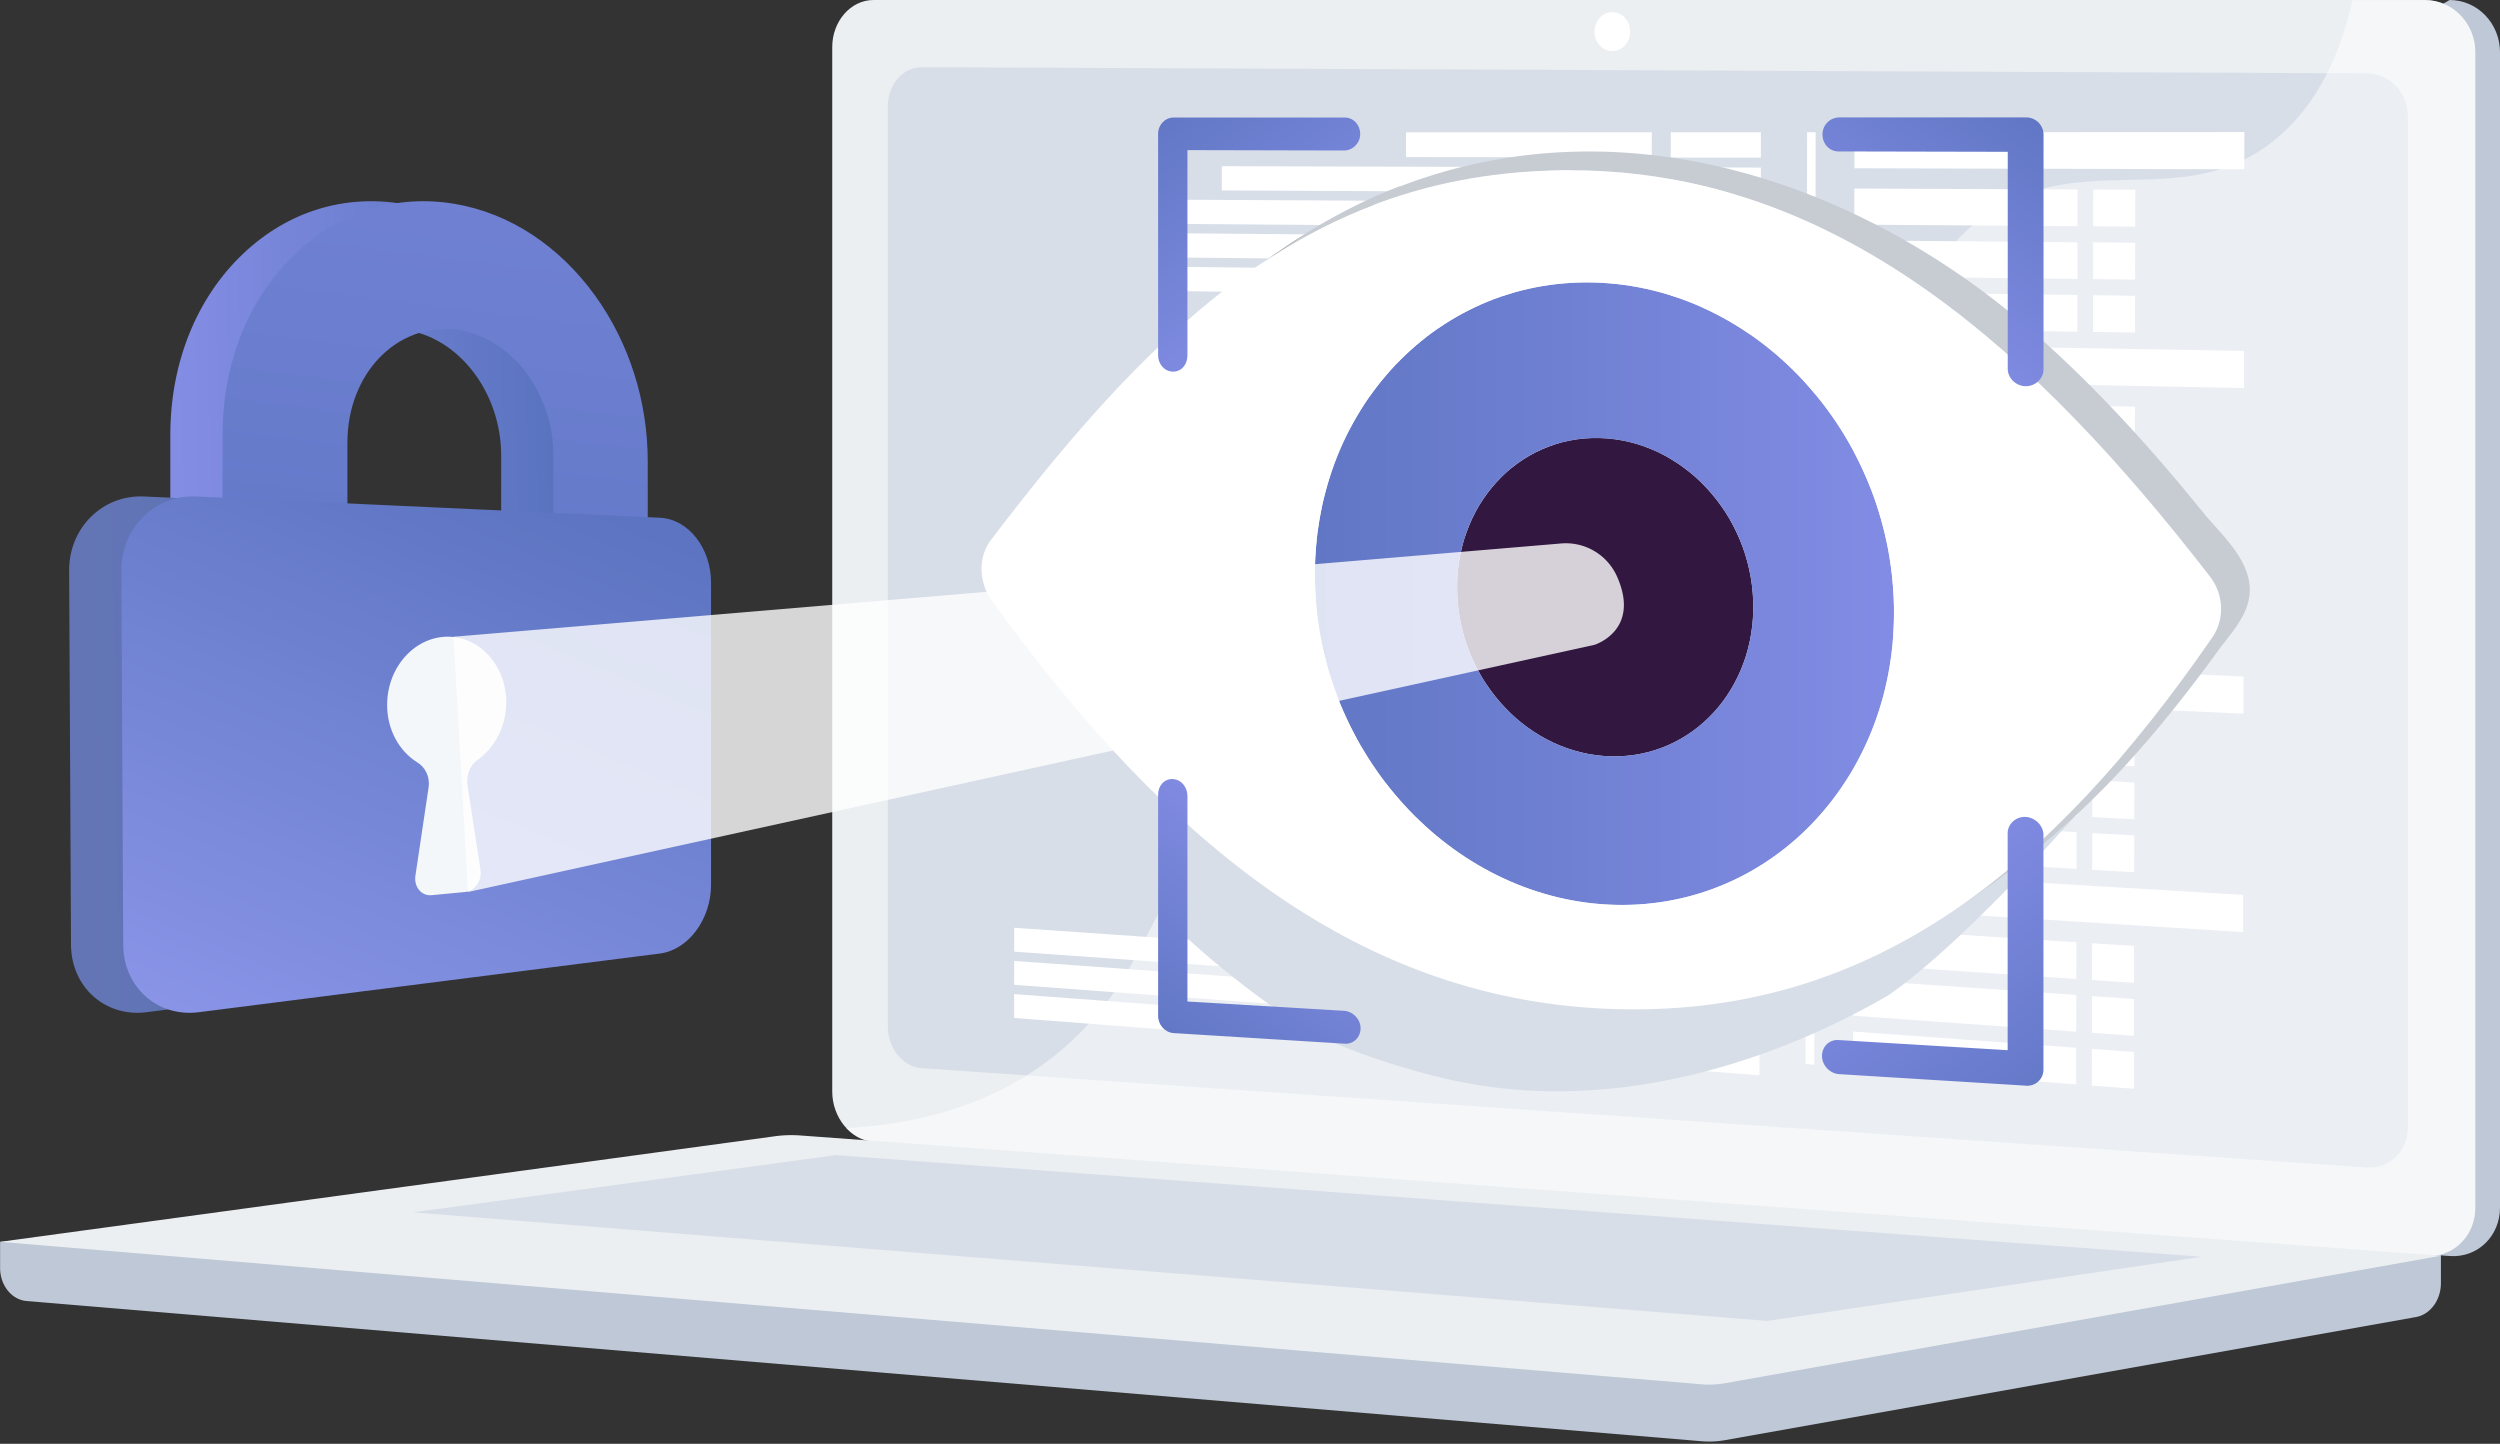 <svg width="329" height="190" fill="none" xmlns="http://www.w3.org/2000/svg"><rect width="100%" height="100%" fill="#333333" stroke="none"/><path d="M.012 163.424l321.212-2.781v8.221c0 2.225-1.397 4.129-3.301 4.463l-90.83 16.183a12.028 12.028 0 01-3.264.148L3.499 171.213c-1.966-.161-3.487-2.065-3.487-4.352v-3.437z" fill="#BFC8D6"/><path d="M118.226 150.258l204.148 15.033c3.647.272 6.626-2.584 6.626-6.379V6.874C329 3.078 326.033 0 322.374 0l-7.22 4.166L118.226 0c-3.004 0-5.44 2.782-5.44 6.206v137.438c-.012 3.437 2.423 6.391 5.44 6.614z" fill="#BFC8D6"/><path d="M114.962 150.258l204.16 15.033c3.659.272 6.627-2.584 6.627-6.379V6.874c0-3.796-2.968-6.874-6.627-6.874h-204.16c-3.004 0-5.44 2.782-5.44 6.206v137.438c0 3.437 2.436 6.391 5.44 6.614z" fill="#EBEFF2"/><path d="M121.329 140.578l190.153 13.055c2.967.21 5.39-2.138 5.39-5.242V15.293c0-3.103-2.411-5.625-5.39-5.637L121.329 8.84c-2.485-.013-4.488 2.262-4.488 5.093v121.23c-.012 2.819 2.003 5.242 4.488 5.415z" fill="#D8DEE8"/><path d="M244.043 22.142l51.305.136.013-4.896-51.318.025v4.735zm-24.169-1.409l11.855.012v-3.338h-11.855v3.326zm-.013 4.611l11.856.05.012-3.339-11.855-.037-.013 3.326zm-59.07-.284l45.99.222v-3.288l-45.99-.124v3.19zm-7.554 4.388l45.532.347.013-3.277-45.533-.247-.012 3.177zm0 4.414l45.533.482v-3.276l-45.533-.383v3.177zm-.012 4.426l45.532.606.013-3.276-45.545-.52v3.19zm66.636-8.332l11.856.086v-3.35l-11.856-.062v3.326zm-.013 4.611l11.856.123v-3.35l-11.844-.099-.012 3.326zm0 4.599l11.844.16.012-3.338-11.856-.136v3.314zm-.013 4.611l11.856.198v-3.35l-11.856-.161v3.313zm-31.759-.507l29.176.47v-3.313l-29.176-.408v3.251zm31.747 5.118l11.856.235.012-3.35-11.856-.198-.012 3.313zm.001 4.612l11.856.26v-3.338l-11.856-.235V53zm-.013 4.611l11.856.297.013-3.338-11.856-.272-.013 3.313zM174.39 47.523l32.354.618v-3.288l-32.342-.557-.012 3.227zm-16.813 4.105l41.156.914.012-3.276-41.156-.828-.012 3.19zm0 4.438l41.156 1.026v-3.276l-41.156-.94v3.19zm62.235 6.156l11.855.334v-3.35l-11.855-.297v3.313zm-.013 4.612l11.856.358v-3.338l-11.843-.346-.013 3.326zm0 4.611l11.844.396.012-3.338-11.856-.384v3.326zm-.012 4.611l11.856.433v-3.35l-11.856-.408v3.325zm-.013 4.612l11.856.457.013-3.338-11.856-.445-.013 3.326zm0 4.599l11.856.507v-3.338l-11.856-.482v3.313zm-.012 4.611l11.856.544v-3.35l-11.844-.507-.012 3.313zm0 4.612l11.843.568.013-3.338-11.856-.544v3.314zm-.012 4.61l11.855.606v-3.338l-11.855-.58V99.1zm0 4.612l11.843.643.012-3.35-11.855-.606v3.313zm-.013 4.612l11.856.667v-3.338l-11.856-.643v3.314zm-.012 4.61l11.856.705.012-3.338-11.856-.692-.012 3.325zm0 4.612l11.856.742v-3.35l-11.856-.717v3.325zm-.013 4.611l11.856.767v-3.338l-11.843-.754-.013 3.325zm0 4.612l11.844.804.012-3.338-11.856-.792v3.326zm-.012 4.599l11.856.853v-3.35l-11.856-.816v3.313zm-.012 4.611l11.856.878.012-3.338-11.856-.853-.012 3.313zm-.001 4.612l11.856.914v-3.338l-11.856-.89v3.314zM185.035 20.67l32.329.05.012-3.313-32.341.012v3.252zm-24.38 93.18l45.978 2.88.012-3.301-45.99-2.769v3.19zm-7.554 3.943l45.533 2.98v-3.276l-45.52-2.881-.013 3.177zm0 4.426l45.52 3.103.013-3.276-45.533-3.004v3.177zm-19.632 3.017l44.346 3.152.012-3.226-44.358-3.066v3.14zm-.012 4.364l44.358 3.288v-3.239l-44.346-3.189-.012 3.14zm0 4.364l44.346 3.412.012-3.239-44.358-3.313v3.14zm51.442-23.106l32.329 1.928v-3.313l-32.329-1.867v3.252zm-24.17-45.842l45.99 1.41v-3.289l-45.99-1.31v3.19zm-7.553 4.191l45.532 1.534.013-3.277-45.533-1.434-.012 3.177zm-.001 4.413l45.533 1.657v-3.263l-45.533-1.57v3.177zm-.012 4.427l45.532 1.78v-3.264l-45.532-1.706v3.19zm34.839 5.884l29.188 1.237v-3.314l-29.176-1.174-.012 3.251zm-13.674 3.907l32.354 1.459v-3.301l-32.342-1.385-.012 3.227zm-16.813 3.672l41.156 1.966.012-3.264-41.156-1.891-.012 3.19zm-.001 4.425l41.156 2.09v-3.276l-41.156-2.003v3.19zm-9.135 3.932l40.661 2.188v-3.25l-40.661-2.103v3.165zm-.013 4.414l40.662 2.299.012-3.251-40.661-2.225-.013 3.177zm36.607-43.023l32.329.89v-3.313l-32.329-.828v3.251zM244.03 29.56l29.362.21.012-4.834-29.374-.124v4.748zm36.965.26l-5.539-.038.013-4.834 5.538.025-.012 4.847zm-36.978 6.552l29.375.334v-4.822l-29.375-.247v4.735zm36.965.42l-5.526-.062v-4.834l5.539.05-.013 4.846zm-36.976 6.404l29.374.458V38.82l-29.374-.371v4.747zm36.965.568l-5.527-.086v-4.834l5.539.074-.012 4.846zm-37.04 47.82l51.306 2.337.013-4.896-51.319-2.188v4.747zm-.012 7.406l29.374 1.471v-4.822l-29.374-1.384v4.735zm36.965 1.854l-5.526-.272v-4.846l5.538.272-.012 4.846zm-36.977 4.97l29.374 1.595v-4.834l-29.362-1.509-.012 4.748zm36.964 2.002l-5.526-.296v-4.834l5.539.284-.013 4.846zm-36.977 4.809l29.375 1.719v-4.834l-29.362-1.632-.013 4.747zm36.965 2.164l-5.526-.321.012-4.834 5.526.309-.012 4.846zm-36.866-64.732l51.319 1.014v-4.895l-51.306-.866-.013 4.747zm-.012 7.406l29.374.717.012-4.822-29.374-.63-.012 4.735zm36.965.902l-5.527-.136.013-4.834 5.526.124-.012 4.846zm-36.978 5.922l29.375.84.012-4.833-29.374-.754-.013 4.747zm36.977 1.051l-5.538-.16.012-4.834 5.526.148v4.846zM243.956 78.01l29.362 1.087.012-4.833-29.374-1.002v4.748zm36.965 1.372l-5.539-.21.013-4.834 5.526.185v4.859zm-36.977 5.44l29.362 1.211.012-4.821-29.374-1.138v4.748zm36.965 1.533l-5.539-.235.012-4.834 5.539.21-.012 4.859zm-36.953-15.256l29.374.964.012-4.834-29.374-.877-.012 4.747zm36.977 1.211l-5.539-.173.012-4.846 5.527.173v4.846zm-37.051 47.128l51.318 3.226v-4.895l-51.306-3.066-.012 4.735zm-.013 7.417l29.374 1.978.013-4.834-29.374-1.891-.013 4.747zm36.978 2.485l-5.539-.371.012-4.834 5.527.346v4.859zm-36.978 4.327l29.362 2.102.012-4.834-29.374-2.015v4.747zm36.965 2.646l-5.539-.396.013-4.834 5.526.384v4.846zm-36.977 4.166l29.362 2.226.012-4.822-29.374-2.139v4.735zm36.965 2.807l-5.539-.421.013-4.834 5.526.408v4.847zm-43.208-3.252l1.138.087.185-122.714h-1.125l-.198 122.627zM209.834 4.166c0 1.41 1.051 2.56 2.349 2.56 1.298 0 2.349-1.138 2.349-2.56 0-1.421-1.051-2.559-2.349-2.571-1.298.012-2.349 1.162-2.349 2.571z" fill="#fff"/><path opacity=".48" d="M319.122 165.291L116 150.345l-1.038-.075c-1.385-.098-2.633-.778-3.598-1.817 14.613-.803 23.7-5.983 29.548-11.349 11.757-10.768 9.717-21.375 22.401-28.459 15.825-8.827 28.262 2.361 40.266-8.679 7.282-6.688 3.709-11.683 12.659-21.672 9.915-11.077 16.381-7.356 26.346-17.32 12.597-12.598 6.305-22.402 17.159-31.451 13.167-10.979 27.372-.816 39.908-11.35 5.402-4.537 8.369-11.138 9.927-18.16h9.544c3.659 0 6.627 3.078 6.627 6.873v152.026c0 3.796-2.968 6.651-6.627 6.379z" fill="#fff"/><path d="M105.344 149.43l215.88 15.825-94.131 16.764a12.068 12.068 0 01-3.264.148L-.001 163.425l101.908-13.884a16.1 16.1 0 013.437-.111z" fill="#EBEFF2"/><path d="M289.723 165.39l-179.719-13.376-55.632 7.529 178.185 14.291 57.166-8.444zm-4.76-88.307c4.105 4.784 3.474 9.531 3.474 9.531-.408 3.128-2.274 5.44-3.14 6.49-26.184 31.835-37.237 38.14-37.237 38.14-7.529 4.315-31.587 16.913-57.994 10.669-7.022-1.656-15.552-4.562-20.028-7.615-35.506-24.231-33.923-45.545-34.702-51.936l35.16 33.911c.025 0 105.752-49.377 114.467-39.19z" fill="#D8DEE8"/><path d="M210.527 57.648c-10.842-.284-19.249 9-18.754 20.634.495 11.534 9.556 21.004 20.238 21.251 10.669.248 19.039-8.802 18.717-20.3-.333-11.608-9.371-21.3-20.201-21.585z" fill="#321840"/><path d="M209.81 37.187c-21.388-.58-37.843 17.766-36.718 40.65 1.113 22.487 18.866 40.809 39.598 41.254 20.683.445 37.027-17.048 36.545-39.4-.47-22.748-18.112-41.923-39.425-42.504zm2.2 62.346c-10.681-.247-19.743-9.717-20.238-21.252-.494-11.633 7.912-20.918 18.755-20.633 10.829.284 19.867 9.977 20.188 21.573.334 11.51-8.048 20.56-18.705 20.312z" fill="url(#paint0_linear_1512_10309)"/><path d="M168.901 32.663c33.689-23.144 72.57-11.869 98.693 11.052 8.233 7.232 15.577 15.367 22.389 23.786 2.534 3.128 7.257 6.998 5.823 11.967-.668 2.325-2.634 4.401-4.018 6.318-3.833 5.279-7.888 10.385-12.289 15.169-7.01 7.64-14.749 13.859-23.267 19.484 8.283-5.465 15.615-12.412 22.167-19.966 4.277-4.945 8.221-12.388 10.286-18.606 1.693-5.118.445-6.54-2.226-9.841-14.439-17.815-31.71-37.089-54.408-45.199-21.512-7.702-46.621-5.514-66.921 8.432a915.89 915.89 0 013.771-2.596z" fill="#C7CCD3"/><path d="M130.391 71.086c-1.694 2.226-1.62 5.551.173 8.024 23.452 32.366 48.821 52.777 82.188 53.692.21 0 .421.012.631.012 32.996.668 56.572-18.21 77.774-48.957 1.62-2.336 1.496-5.637-.296-7.949-23.057-29.807-48.413-52.517-82.077-53.47-.643-.012-1.274-.024-1.929-.024-33.009-.124-53.791 18.816-76.464 48.672zm82.299 47.993c-20.744-.445-38.498-18.767-39.598-41.255-1.125-22.871 15.33-41.23 36.718-40.649 21.326.581 38.955 19.756 39.437 42.491.47 22.365-15.874 39.858-36.557 39.413z" fill="#fff"/><path d="M180.609 27.038l3.795-2.609c-4.463 1.719-8.703 3.882-12.795 6.466l-3.783 2.596c4.079-2.584 8.32-4.747 12.783-6.453z" fill="#C7CCD3"/><path d="M167.826 33.49l3.783-2.596a71.757 71.757 0 00-2.695 1.78l-3.783 2.597c.89-.618 1.78-1.212 2.695-1.78z" fill="#9E9E9E"/><path d="M22.413 83.77l16.43-.32V58.265c0-9.111 6.528-15.762 14.18-14.885 7.283.841 12.932 8.246 12.932 16.554v22.97l12.413-.247V60.702c0-7.888-2.436-15.59-6.96-21.846-4.686-6.465-11.164-10.78-18.384-12.016-7.603-1.298-15.108.94-21.005 6.527-6.132 5.81-9.606 14.354-9.606 23.873v26.53z" fill="url(#paint1_linear_1512_10309)"/><path d="M18.952 65.337l60.999 2.794c3.77.174 6.75 3.994 6.75 8.543v39.771c0 4.513-2.98 8.556-6.726 9.038l-60.714 7.726c-5.39.68-9.878-3.276-9.915-8.864L9.1 75.092c-.037-5.65 4.438-10.014 9.853-9.755z" fill="url(#paint2_linear_1512_10309)"/><path d="M44.074 92.783c-.013-5.106 3.82-9.222 8.37-8.987 3.918.197 7.083 3.758 7.293 8.11.161 3.375-1.372 6.403-3.758 8.085-1.026.717-1.533 2.114-1.323 3.424l1.706 11.065c.21 1.397-.741 2.782-2.027 2.905l-4.426.421c-1.323.123-2.337-1.101-2.114-2.572l1.73-11.584c.21-1.372-.407-2.67-1.483-3.325-2.361-1.46-3.968-4.266-3.968-7.542z" fill="url(#paint3_linear_1512_10309)"/><path d="M29.287 83.77l16.43-.32V58.265c0-9.111 6.528-15.762 14.18-14.885 7.283.841 12.932 8.246 12.932 16.554v22.97l12.413-.247V60.702c0-7.888-2.436-15.59-6.96-21.846-4.686-6.465-11.164-10.78-18.384-12.016-7.603-1.298-15.108.94-21.005 6.527-6.132 5.81-9.606 14.354-9.606 23.873v26.53z" fill="url(#paint4_linear_1512_10309)"/><path d="M25.825 65.338l60.999 2.794c3.77.173 6.75 3.993 6.75 8.542v39.772c0 4.512-2.98 8.555-6.726 9.037l-60.714 7.727c-5.39.68-9.878-3.276-9.915-8.864l-.247-49.254c-.037-5.65 4.438-10.014 9.853-9.754z" fill="url(#paint5_linear_1512_10309)"/><path d="M50.948 92.784c-.013-5.106 3.82-9.223 8.37-8.988 3.919.197 7.083 3.758 7.294 8.11.16 3.375-1.373 6.404-3.759 8.085-1.026.717-1.533 2.114-1.323 3.425l1.706 11.064c.21 1.397-.741 2.782-2.027 2.906l-4.426.42c-1.323.124-2.337-1.1-2.114-2.572l1.73-11.584c.211-1.372-.407-2.67-1.483-3.325-2.361-1.459-3.968-4.265-3.968-7.541z" fill="#F4F7FA"/><path d="M266.568 50.824c1.249.024 2.361-.977 2.361-2.226v-30.87a2.274 2.274 0 00-2.262-2.274h-24.615a2.224 2.224 0 00-2.213 2.237c0 1.237.903 2.238 2.114 2.238l22.266.05v28.533c-.012 1.26 1.1 2.3 2.349 2.312z" fill="url(#paint6_linear_1512_10309)"/><path d="M242.04 141.357l24.615 1.52a2.107 2.107 0 002.262-2.126v-30.87c0-1.249-1.113-2.312-2.361-2.374-1.249-.062-2.349.915-2.349 2.164v28.533l-22.266-1.335c-1.224-.074-2.163.865-2.163 2.102 0 1.236 1.038 2.311 2.262 2.386z" fill="url(#paint7_linear_1512_10309)"/><path d="M154.337 48.908c1.125.024 1.929-.928 1.929-2.114V19.756l20.609.05c1.149 0 2.126-.965 2.126-2.164 0-1.2-.878-2.176-2.028-2.176h-22.537c-1.113 0-2.028.964-2.028 2.139v29.127c0 1.174.816 2.15 1.929 2.176z" fill="url(#paint8_linear_1512_10309)"/><path d="M154.436 135.954l22.538 1.397c1.15.074 2.077-.84 2.077-2.04 0-1.199-1.026-2.225-2.176-2.287l-20.609-1.224v-27.037c0-1.187-.816-2.188-1.929-2.238-1.112-.049-1.928.866-1.928 2.052v29.127c0 1.162.902 2.176 2.027 2.25z" fill="url(#paint9_linear_1512_10309)"/><path opacity=".8" d="M205.446 71.519a7.379 7.379 0 017.356 4.352c3.152 7.12-2.967 8.987-2.967 8.987L61.592 117.385l-1.904-33.59L205.446 71.52z" fill="#fff"/><defs><linearGradient id="paint0_linear_1512_10309" x1="249.254" y1="78.131" x2="173.036" y2="78.131" gradientUnits="userSpaceOnUse"><stop stop-color="#828CE4"/><stop offset=".996" stop-color="#6177C5"/></linearGradient><linearGradient id="paint1_linear_1512_10309" x1="93.968" y1="54.222" x2="1.492" y2="55.656" gradientUnits="userSpaceOnUse"><stop stop-color="#4868AF"/><stop offset=".996" stop-color="#9598F4"/></linearGradient><linearGradient id="paint2_linear_1512_10309" x1="92.761" y1="98.14" x2="-.605" y2="99.588" gradientUnits="userSpaceOnUse"><stop stop-color="#4868AF"/><stop offset=".996" stop-color="#6777B6"/></linearGradient><linearGradient id="paint3_linear_1512_10309" x1="59.743" y1="100.795" x2="44.07" y2="100.795" gradientUnits="userSpaceOnUse"><stop stop-color="#4868AF"/><stop offset="1" stop-color="#819FE1"/></linearGradient><linearGradient id="paint4_linear_1512_10309" x1="71.733" y1="-47.003" x2="53.101" y2="102.054" gradientUnits="userSpaceOnUse"><stop offset=".004" stop-color="#828CE4"/><stop offset="1" stop-color="#5D75C2"/></linearGradient><linearGradient id="paint5_linear_1512_10309" x1="65.95" y1="61.186" x2="33.853" y2="137.669" gradientUnits="userSpaceOnUse"><stop offset=".004" stop-color="#5C74C1"/><stop offset="1" stop-color="#8994E7"/></linearGradient><linearGradient id="paint6_linear_1512_10309" x1="249.95" y1="39.126" x2="267.402" y2="15.459" gradientUnits="userSpaceOnUse"><stop stop-color="#7F8AE1"/><stop offset=".996" stop-color="#6177C5"/></linearGradient><linearGradient id="paint7_linear_1512_10309" x1="250.262" y1="118.895" x2="267.795" y2="142.673" gradientUnits="userSpaceOnUse"><stop stop-color="#7F8AE1"/><stop offset=".996" stop-color="#6579C9"/></linearGradient><linearGradient id="paint8_linear_1512_10309" x1="169.903" y1="37.892" x2="153.515" y2="15.667" gradientUnits="userSpaceOnUse"><stop stop-color="#7E8AE0"/><stop offset=".996" stop-color="#6278C6"/></linearGradient><linearGradient id="paint9_linear_1512_10309" x1="170.214" y1="113.813" x2="153.892" y2="135.948" gradientUnits="userSpaceOnUse"><stop stop-color="#808AE1"/><stop offset=".996" stop-color="#6278C6"/></linearGradient></defs></svg>